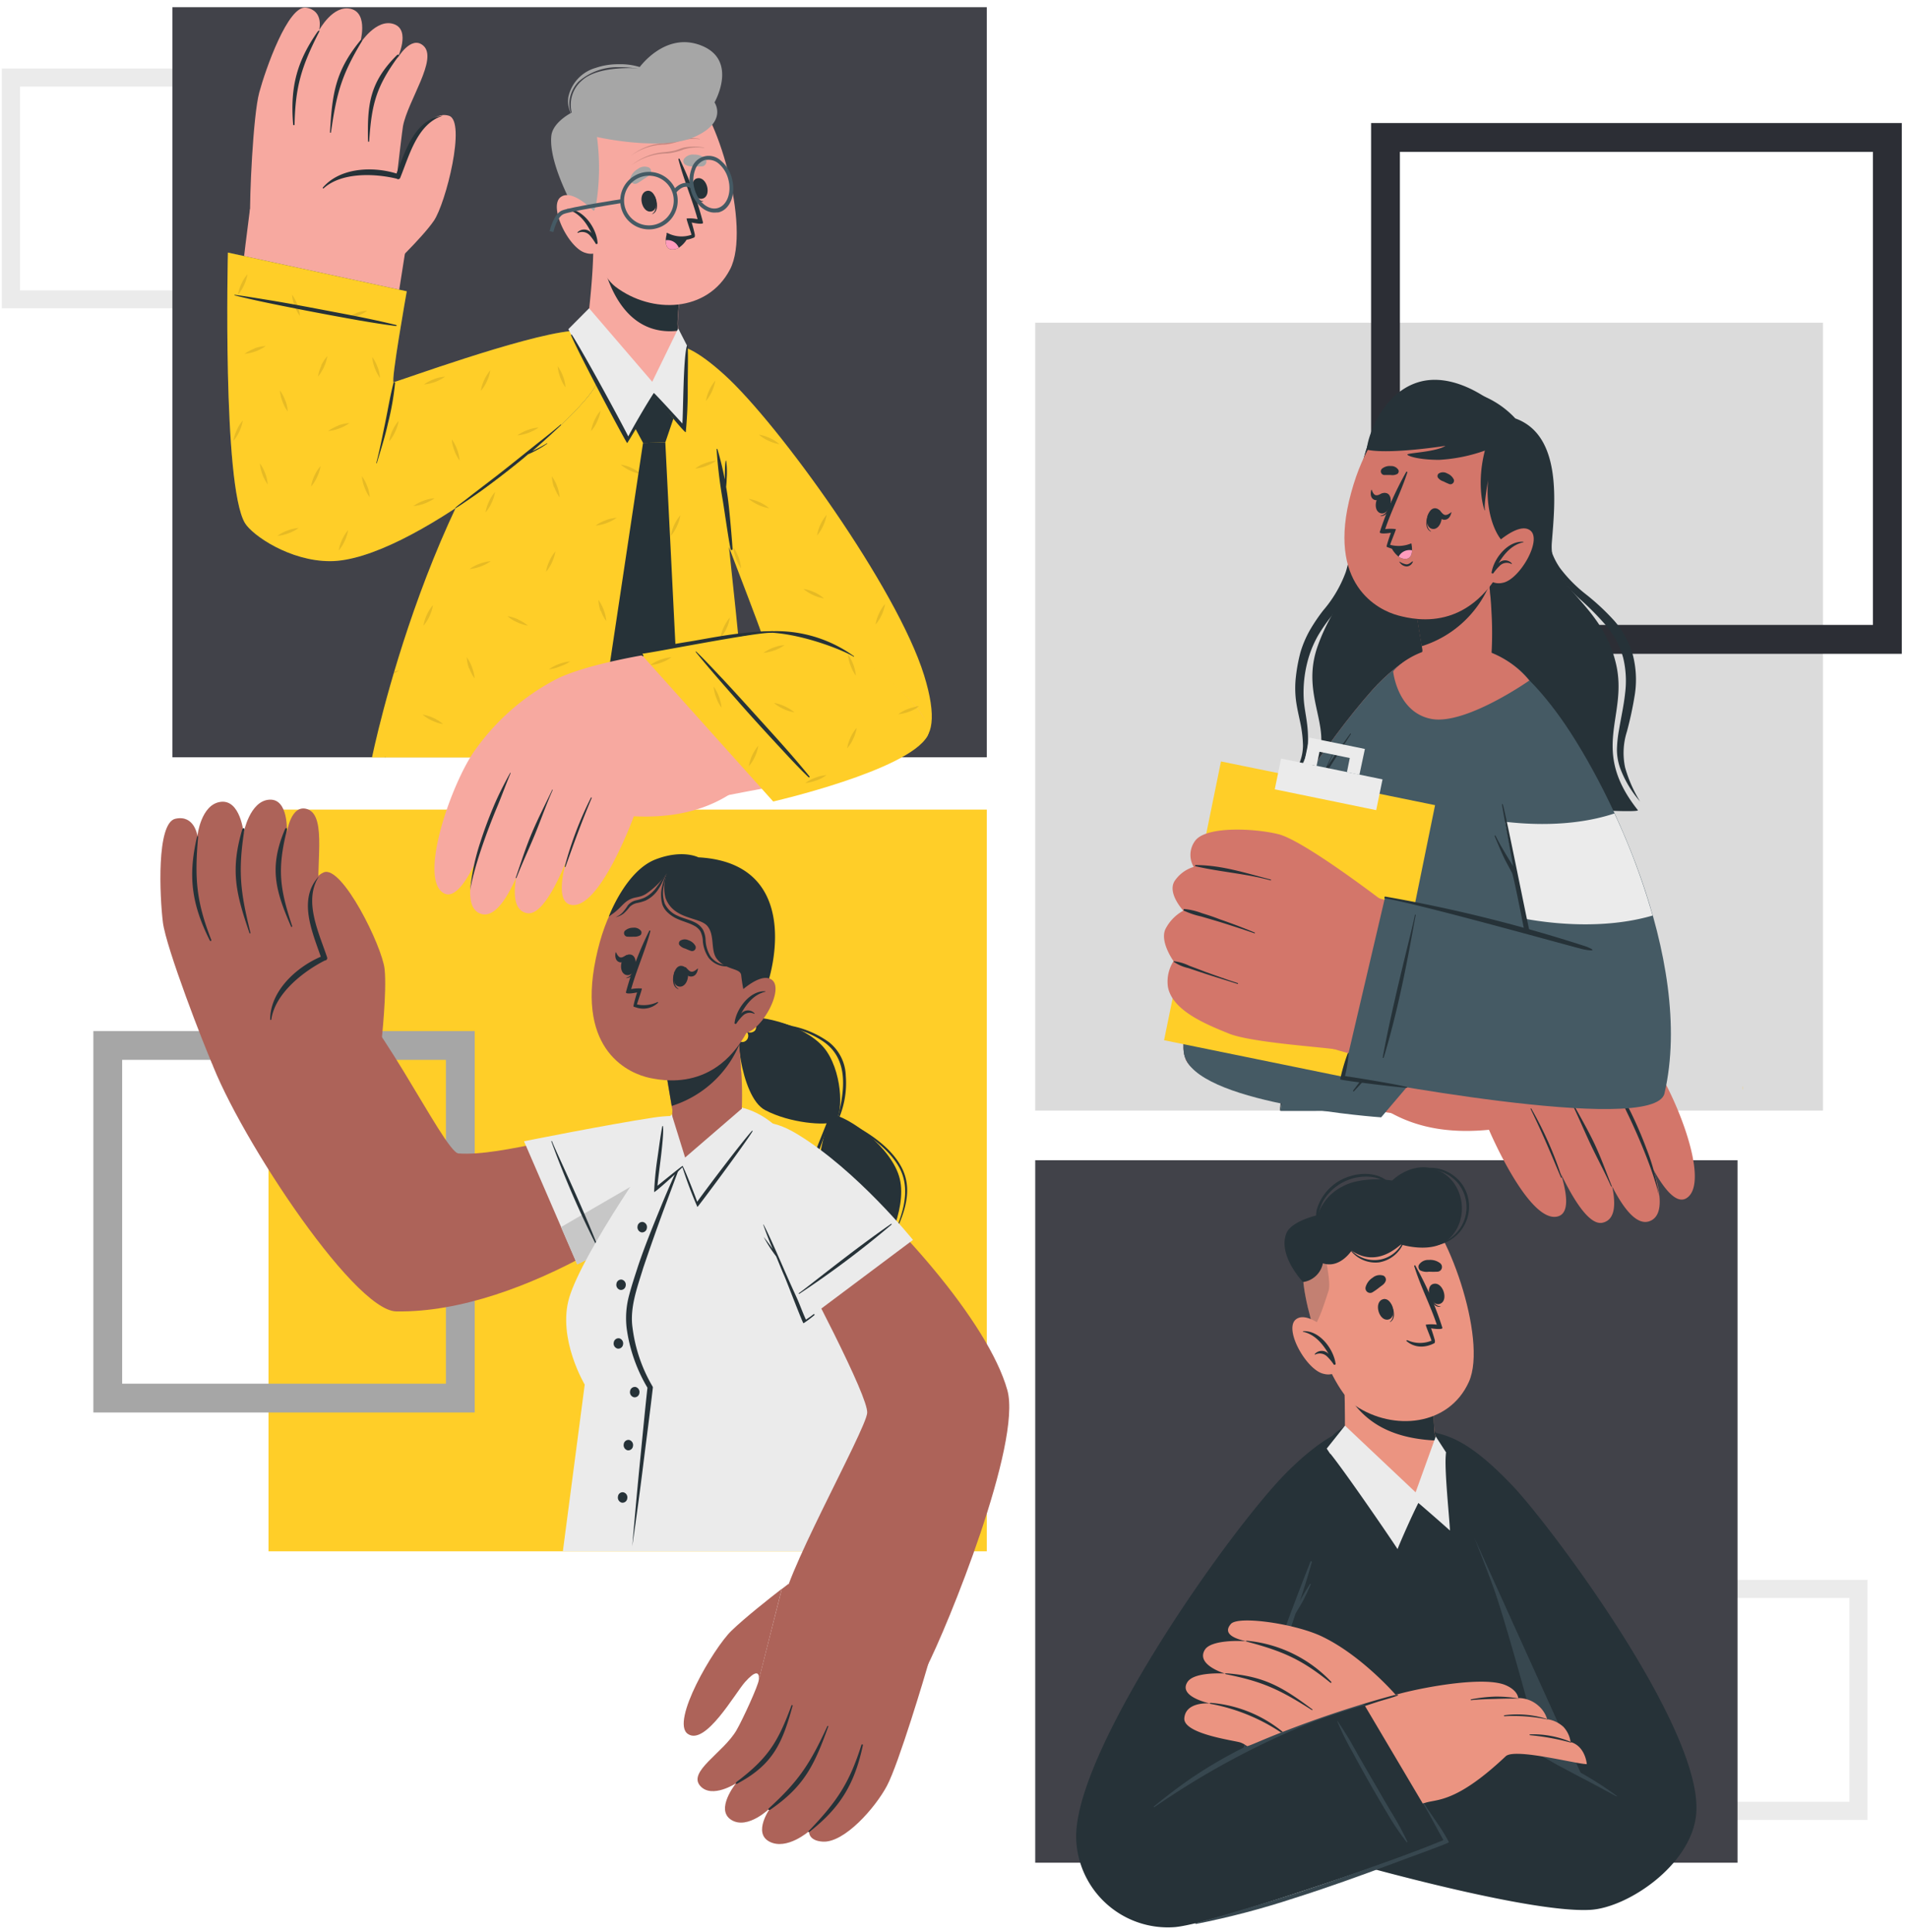 <svg width="243" height="246" fill="none" xmlns="http://www.w3.org/2000/svg"><path d="M207.265 201.174v30.573h30.572v-30.573h-30.572zm2.326 28.262v-25.951h25.943v25.951h-25.943z" fill="#EBEBEB"/><path d="M221.291 147.745h-89.446v89.445h89.446v-89.445z" fill="#414249"/><path d="M149.081 237.19h49.763c.209-1.9-7.413-42.335-16.36-55.338-1.016-1.473-9.723-2.551-12.918 1.117-16.918 19.438-20.888 53.756-20.485 54.221z" fill="#263238"/><path d="M183.662 185.21c1.412 3.66 6.738 16.484 9.638 25.695 1.939 6.203 2.683 11.359 3.102 12.724 0 0-14.732-4.714-18.004-4.722-5.094 0-13.267 10.622-11.266 11.956 3.155 2.101 18.174 9.227 30.177 11.468 6.521 1.217 18.802-7.072 17.833-13.662-1.357-9.25-18.074-33.628-24.432-40.544-3.295-3.59-8.777-7.374-7.048-2.915z" fill="#EB9481"/><path d="M216.049 230.623c-.31 6.66-8.645 12.273-13.476 12.568-8.335.504-33.34-6.777-33.34-6.777l9.715-18.732s17.058 5.776 17.454 5.939c-.148-.496-4.343-16.283-6.203-21.47-.101-.287-.217-.581-.326-.891a307.97 307.97 0 0 0-2.101-5.428c-.45-1.147-.931-2.326-1.404-3.52-2.054-5.102-4.055-9.963-4.055-9.963 2.861.473 5.691 1.977 10.336 6.854 4.644 4.877 23.904 30.433 23.4 41.42z" fill="#263238"/><path d="M175.73 232.359c.698-1.325 1.404-2.644 2.094-3.969.69-1.326 1.38-2.59 2.078-3.877a45.608 45.608 0 0 0 2.055-4.063 34.112 34.112 0 0 0-2.326 3.683c-.745 1.292-1.474 2.6-2.187 3.923a313.896 313.896 0 0 0-2.055 3.877 32.777 32.777 0 0 0-1.876 4.156c0 .062.054.116.093.062a39.536 39.536 0 0 0 2.124-3.792zM201.604 226.389l-5.195-2.76c-.147-.497-4.342-16.283-6.203-21.47-.1-.287-.217-.581-.325-.892-.543-1.45-1.28-3.357-2.101-5.427l13.824 30.549z" fill="#37474F"/><path d="M205.9 228.676a42.571 42.571 0 0 0-4.559-2.931 23.206 23.206 0 0 0-2.404-1.217c-.853-.364-1.799-.675-2.667-1.07-.07 0-.117.078-.047.101.775.372 1.551.884 2.365 1.31.814.427 1.628.876 2.45 1.303 1.621.829 3.21 1.713 4.823 2.566.039.023.108-.039.039-.062z" fill="#37474F"/><path d="M202.093 224.637c-1.311 0-9.181-2.086-10.328-1-6.978 6.582-9.196 5.257-10.685 6.117-11.514 6.622-26.897 14.406-32.386 14.453-8.32.07-11.631-6.916-10.251-13.515 2.737-13.049 20.33-38.488 28.293-45.25 4.226-3.582 3.877 1.822 2.14 7.684-1.023 3.443-2.814 8.529-4.652 13.577-1.62 4.474-5.908 15.902-5.986 16.174h.086c.372-.07 10.219-4.707 20.12-7.258 3.489-.899 10.754-2.178 13.36-1.015 1.55.69 1.55 1.62 1.55 1.62a3.816 3.816 0 0 1 2.559.962 3.671 3.671 0 0 1 1.132 1.729c.773.109 1.494.45 2.07.977.497.534.816 1.208.915 1.93 1.9.551 2.063 2.815 2.063 2.815z" fill="#EB9481"/><path d="M190.462 216.038a19.008 19.008 0 0 0-3.101.349c-.07 0-.07.116 0 .109 1.008-.109 2.039-.132 3.055-.163a66.217 66.217 0 0 1 3.055-.039c-.993-.178-2-.263-3.009-.256zM197.076 218.907a12.605 12.605 0 0 0-5.497-.489.066.066 0 0 0-.029.023.059.059 0 0 0-.011.036c0 .012.003.025.011.035.007.01.017.018.029.023 1.843-.1 3.69.039 5.497.411 0 0 .024-.031 0-.039zM200.077 221.822a12.354 12.354 0 0 0-5.21-.977c-.07 0-.093.101 0 .109 1.755.163 3.494.48 5.194.946.031.007.055-.062.016-.078zM178.002 215.79c-.868.141-1.728.332-2.574.574-.907.225-1.806.465-2.683.775a49.706 49.706 0 0 0-5.179 2.055.057.057 0 0 0-.026-.004.058.058 0 0 0-.025.009.055.055 0 0 0-.023.045.052.052 0 0 0 .023.045.058.058 0 0 0 .051.006 151.752 151.752 0 0 1 5.21-1.714l2.559-.837c.876-.287 1.791-.504 2.652-.83.07-.039.07-.132.015-.124z" fill="#263238"/><path d="M171.079 217.658a9.551 9.551 0 0 1 2.651-.62l10.359 17.492s-28.541 10.274-34.395 10.855a11.67 11.67 0 0 1-8.773-2.96 11.683 11.683 0 0 1-3.865-8.414c-.163-10.336 16.701-35.163 25.183-44.769 3.877-4.397 8.413-7.591 9.568-6.87 1.365.853-1.108 6.381-2.419 10.506-2.411 7.622-11.056 30.03-11.056 30.03s10.607-4.544 12.747-5.25z" fill="#263238"/><path d="M173.668 217.023c-1.613.093-8.529 2.512-11.971 3.977a58.958 58.958 0 0 0-9.731 5.257c-1.729 1.171-3.381 2.443-5.001 3.761a.05.05 0 0 0-.024.035.041.041 0 0 0 0 .022.05.05 0 0 0 .008.02.06.06 0 0 0 .016.016.05.05 0 0 0 .02.008.08.08 0 0 0 .022 0 .05.05 0 0 0 .02-.008 103.131 103.131 0 0 1 19.384-10.537c1.946-.776 5.295-1.892 7.195-2.389.512-.139.109-.17.062-.162z" fill="#37474F"/><path d="M166.822 201.725c-.435.698-.877 1.395-1.249 2.132l-.046.109c.55-1.683 1.077-3.366 1.55-5.064 0-.1-.139-.155-.178-.054-2.45 6.203-4.73 12.491-6.939 18.795-.613 1.768-1.156 3.543-1.714 5.327 0 .062.078.093.101 0 .674-1.551 1.357-3.04 1.969-4.598a248.23 248.23 0 0 0 1.768-4.652 196.89 196.89 0 0 0 2.915-8.258c.287-.481.582-.969.861-1.458.396-.721.729-1.473 1.062-2.225.062-.078-.054-.132-.1-.054zM177.173 230.715c-.776-1.287-1.505-2.582-2.264-3.876-.76-1.295-1.466-2.536-2.195-3.807a44.166 44.166 0 0 0-2.364-3.877h-.047a33.321 33.321 0 0 0 1.907 3.877 200.586 200.586 0 0 0 2.171 3.931 178.458 178.458 0 0 0 2.218 3.799 33.844 33.844 0 0 0 2.543 3.799c.039.047.124 0 .101-.054a38.871 38.871 0 0 0-2.07-3.792z" fill="#37474F"/><path d="M184.531 234.569c-.861-1.698-2.194-3.357-3.187-4.97 0-.062-.124 0-.093.062.9 1.512 1.721 3.14 2.582 4.652-3.915 1.621-8.079 3.063-12.08 4.482-4.001 1.419-8.227 2.83-12.406 4.039-2.326.675-4.652 1.404-7.032 2.024-.148 0-.109.155.038.124 4.238-.841 8.42-1.941 12.523-3.295 4.179-1.326 8.311-2.807 12.405-4.342 2.28-.869 7.32-2.644 7.25-2.776z" fill="#37474F"/><path d="M177.739 215.798a139.398 139.398 0 0 0-14.368 4.737l-.209.078c-2.45.961-3.962 1.675-4.327 1.737l-.077-.047a3.08 3.08 0 0 0-.776-.419c-.69-.248-7.319-1.077-7.148-3.101.17-2.024 2.861-1.9 3.256-1.876-.426-.093-4.024-.939-2.853-2.73.829-1.279 4.388-1.093 4.753-1.077-.365-.117-3.675-1.194-2.536-3.032.815-1.31 4.792-1.14 5.25-1.062-.373-.14-3.319-.636-1.939-2.218.954-1.101 8.444 0 11.778 1.683 4.962 2.434 9.196 7.327 9.196 7.327z" fill="#EB9481"/><path d="m163.371 220.535-.209.078a24.059 24.059 0 0 0-8.917-3.637c-.217 0-.232-.147 0-.139a16.53 16.53 0 0 1 9.126 3.698zM156.168 213.2c4.714.93 6.847 1.977 10.909 4.551.055.039.117-.046.062-.085-3.783-2.83-6.133-4.233-10.932-4.59-.217-.016-.256.077-.039.124zM158.867 209.06c4.528 1.209 6.916 2.248 10.56 5.202.085.07.194 0 .108-.116a16.964 16.964 0 0 0-10.622-5.21c-.295-.031-.333.054-.046.124z" fill="#263238"/><path d="M181.538 190.909c-2.683.961-7.893-2.706-10.149-5.908-.148-.225-.07-2.73-.117-5.777 0-1.853-.124-3.877-.341-5.784l12.08 1.551a30.316 30.316 0 0 0-.318 7.327c.034.263.091.522.171.775v.124c.434 1.388 1.264 6.761-1.326 7.692z" fill="#EB9481"/><path d="M182.895 183.171c.027.086.048.174.062.263-7.226-.31-9.979-3.489-11.762-6.536a50.675 50.675 0 0 0-.264-3.458l12.08 1.551a29.916 29.916 0 0 0-.318 7.327c.03.263.088.523.171.775 0 0 .015.031.031.078z" fill="#263238"/><path d="M165.984 160.77c-.659 4.334 3.303 15.996 6.645 18.237 4.854 3.248 11.91 2.582 14.445-3.047 2.458-5.428-2.969-20.563-6.621-22.486-5.381-2.884-13.499.884-14.469 7.296z" fill="#EB9481"/><path d="M177.149 166.012s-.046.062 0 .093c.287.775.481 1.721-.139 2.217v.039c.814-.395.543-1.651.139-2.349z" fill="#263238"/><path d="M176.173 165.43c-1.295.326-.551 2.892.659 2.59 1.209-.302.449-2.869-.659-2.59zM181.995 164.554s.078 0 .086.054c.209.776.581 1.691 1.372 1.745v.047c-.907.131-1.388-1.047-1.458-1.846z" fill="#263238"/><path d="M182.468 163.515c1.257-.465 2.102 2.07.939 2.505-1.163.434-1.985-2.109-.939-2.505zM174.816 164.546c.312-.196.613-.411.899-.643.333-.248.636-.411.775-.822a.572.572 0 0 0-.279-.636 1.423 1.423 0 0 0-1.395.256 2.062 2.062 0 0 0-.892 1.194.595.595 0 0 0 .892.651zM183.089 161.933a10.64 10.64 0 0 1-1.101 0 1.832 1.832 0 0 1-1.132-.178.574.574 0 0 1-.155-.675 1.384 1.384 0 0 1 1.263-.643 2.06 2.06 0 0 1 1.435.403.609.609 0 0 1 .227.655.61.61 0 0 1-.199.304.612.612 0 0 1-.338.134z" fill="#263238"/><path d="M179.142 170.772a2.848 2.848 0 0 0 2.156.683c.34-.033.674-.114.992-.241l.178-.077.171-.078a.214.214 0 0 0 .108-.225.249.249 0 0 0 0-.077v-.07c-.162-.612-.488-1.551-.488-1.551.256.055 1.551.233 1.434-.085a42.15 42.15 0 0 0-3.442-7.901c0-.085-.171 0-.14.062.776 2.543 2.032 4.924 2.877 7.467a4.946 4.946 0 0 0-1.396 0c-.077.046.667 1.752.721 2.039a3.889 3.889 0 0 1-1.533.287 3.9 3.9 0 0 1-1.522-.341c-.139-.016-.186.062-.116.108z" fill="#263238"/><path opacity=".2" d="M167.256 168.989c.682-.566 1.551-3.435 1.954-4.652s-.822-6.203-1.225-7.707a8.153 8.153 0 0 0-1.993 4.148c-.295 1.838.271 5.04 1.264 8.211z" fill="#263238"/><path d="M178.677 158.095a3.989 3.989 0 0 1-3.102 2.326 4.086 4.086 0 0 1-3.69-1.465c0-.039-.07 0-.047.039a4.04 4.04 0 0 0 3.768 1.752 4.117 4.117 0 0 0 3.195-2.59c-.016-.077-.101-.116-.124-.062zM171.978 149.768a6.269 6.269 0 0 0-4.272 4.249 4.437 4.437 0 0 0 .387 2.931h.078a4.925 4.925 0 0 1 1-4.916 6.341 6.341 0 0 1 5.203-2.194c.948.044 1.851.42 2.551 1.062.069.07.217 0 .155-.101-1.001-1.248-3.102-1.659-5.102-1.031zM186.283 150.908a5.08 5.08 0 0 0-2.845-2.039c-1.605-.45-3.102.116-4.606.713v.062a7.065 7.065 0 0 1 3.954-.674 5.094 5.094 0 0 1 2.908 1.705 4.825 4.825 0 0 1-3.931 7.863c-.047 0-.062.085 0 .085a4.996 4.996 0 0 0 5.335-5.139 5 5 0 0 0-.838-2.615l.023.039z" fill="#263238"/><path d="M165.953 163.252s-3.241-3.389-2.124-6.203c.636-1.59 4.008-2.326 4.008-2.326a6.225 6.225 0 0 1 1.189-2.121 6.218 6.218 0 0 1 1.913-1.5c2.597-1.427 6.366-.775 6.366-.775s2.217-2.257 5.094-1.551c4.008 1 5.063 6.381 2.062 9.048-2.101 1.877-6.024.652-6.024.652-.311.139-3.017 3.023-6.304.775 0 0-1.496 2.326-3.652 1.613a3.008 3.008 0 0 1-2.528 2.388z" fill="#263238"/><path d="M169.985 170.16s-3.349-3.411-4.939-2.155c-1.589 1.256 1.38 6.521 3.567 6.939a2.11 2.11 0 0 0 2.613-1.589l-1.241-3.195z" fill="#EB9481"/><path d="M165.93 169.516v.054c1.551.349 2.528 1.551 3.295 2.854a1.165 1.165 0 0 0-.891-.408 1.17 1.17 0 0 0-.892.408s0 .085.046.07c.241-.123.514-.169.782-.132.267.038.517.157.715.341.328.312.62.66.868 1.039.093.116.31 0 .241-.132-.295-1.931-2.117-4.264-4.164-4.094z" fill="#263238"/><path d="m182.856 182.915-2.566 7.11-8.994-8.49-2.327 2.923s9.002 13.685 9.026 13.049l2.644-6.118 4.303 4.025-.775-10.475-1.311-2.024z" fill="#EBEBEB"/><path d="M184.856 190.211c-.178-1.721-.31-3.466-.573-5.179 0-.062-.101-.086-.117 0-.279 1.682.442 8.28.497 9.862-.179-.17-3.978-3.528-4.017-3.473-.581.977-2.528 5.427-2.652 5.838-1.426-2.179-6.869-10.08-8.529-12.111a.056.056 0 0 0-.035-.015.065.065 0 0 0-.038.009.064.064 0 0 0-.025.029.058.058 0 0 0-.002.039c1.271 2.326 8.474 12.941 8.575 12.902a66.173 66.173 0 0 0 2.76-6.459c.652.737 4.505 4.536 4.513 4.28a55.832 55.832 0 0 0-.357-5.722z" fill="#263238"/><path d="M125.674 103.091H34.197v94.447h91.477v-94.447z" fill="#FFCE28"/><path d="M11.89 131.291v48.569h48.568v-48.569H11.889zm3.667 44.901v-41.234H56.79v41.234H15.556z" fill="#A6A6A6"/><path d="M94.535 129.655c2.404-.566 8.638 1.062 10.77 4.249 2.132 3.187 2.031 8.405.969 8.932-1.062.527-5.668.202-8.847-1.489-3.179-1.69-4.078-11.374-2.892-11.692z" fill="#263238"/><path d="M94.527 129.671c-.077 0-.093-.148 0-.155 2.117-.086 4.389.597 6.412 1.147a12.249 12.249 0 0 1 4.653 2.055 5.668 5.668 0 0 1 2.124 4.249 11.571 11.571 0 0 1-1.023 5.784c0 .046-.117 0-.101 0 .923-3.536 1.706-7.847-1.83-10.188-3.016-2.024-6.823-2.202-10.235-2.892z" fill="#263238"/><path d="M105.948 141.922c2.117.24 7.669 4.179 8.646 8.18.977 4.001-2.187 9.986-3.21 10.428-1.024.442-5.753-3.334-7.32-6.133-1.046-1.876-.279-4.086.155-6.288.59-3.241 1.365-6.218 1.729-6.187z" fill="#263238"/><path d="M102.754 153.908c-.69-4.078 1.551-8.164 2.9-11.878 0-.039.077 0 .069 0-.713 3.559-2.799 6.777-2.806 10.483a6.758 6.758 0 0 0 2.636 5.668c1.589 1.147 3.574 1.651 5.427 2.271.124.039.047.218-.077.179-3.675-1.117-7.444-2.505-8.149-6.723zM106.375 142.294a.1.1 0 0 1-.042-.051.097.097 0 0 1 .002-.065.096.096 0 0 1 .045-.048.091.091 0 0 1 .065-.007c3.023 1.38 6.668 3.396 8.319 6.412 1.791 3.272.101 6.746-1.403 9.746h-.062c1.481-3.039 3.039-6.807 1.015-9.986-1.744-2.768-5.086-4.652-7.939-6.001z" fill="#263238"/><path d="M111.097 160.429a9.033 9.033 0 0 0-3.311 6.343c-.31 4.9-2.225 4.132-7.358 5.947-4.342 1.55-4.784 6.613-2.164 8.831 0 0-1.682-2.931 1.163-4.737 3.397-2.164 11.98.775 15.554-4.707 4.621-7.087-3.884-11.677-3.884-11.677z" fill="#263238"/><path d="M111.973 160.933s-.062 0 0 .047c1.938 1.55 3.97 3.101 4.737 5.598.822 2.675-.31 5.551-2.287 7.42-2.217 2.086-4.885 1.465-7.622 1.217a11.121 11.121 0 0 0-5.823.644c-.054 0 0 .124.047.101 3.001-1.024 5.9-.396 8.963-.21a6.095 6.095 0 0 0 5.745-2.977c3.032-4.575.396-9.173-3.76-11.84z" fill="#263238"/><path d="M96.35 127.415a.843.843 0 0 1 1.454.438.847.847 0 0 1-.129.601c-.659.868-1.985-.171-1.326-1.039z" fill="#FFCE28"/><path d="M95.721 128.849a.844.844 0 0 1 1.326 1.039c-.659.86-1.954-.171-1.326-1.039z" fill="#FFCE28"/><path d="M94.845 130.167a.848.848 0 0 1 1.141-.091.847.847 0 0 1 .185 1.13.843.843 0 0 1-1.454-.438.846.846 0 0 1 .128-.601z" fill="#FFCE28"/><path d="M93.83 131.322a.848.848 0 0 1 1.454.438.844.844 0 0 1-.129.601c-.659.869-1.984-.17-1.326-1.039z" fill="#FFCE28"/><path d="M92.604 132.299c.66-.868 1.985.171 1.326 1.039a.844.844 0 0 1-1.326-1.039z" fill="#FFCE28"/><path d="M91.27 133.075a.844.844 0 0 1 1.327 1.039c-.66.822-1.977-.217-1.326-1.039z" fill="#FFCE28"/><path d="M90.007 148.659c-3.636 4.482-23.106 18.609-39.543 18.33-5.583-.085-21.09-23.912-23.96-32.968-2.054-6.506 11.755-9.793 15.663-8.855 4.87 1.178 14.36 21.609 16.236 21.71 5.583.388 15.166-2.97 26.929-4.164 6.055-.581 7.482 2.505 4.675 5.947z" fill="#AD6359"/><path d="M27.055 135.517c-1.039-2.264-5.916-14.848-6.311-18.082-.395-3.233-.853-12.646 1.597-13.181 2.45-.535 2.8 2.194 2.8 2.194s.433-4.008 2.953-4.342c2.52-.333 2.931 3.955 2.931 3.955s.776-4.079 3.28-4.234c2.504-.155 2.225 4.226 2.225 4.226s.504-3.761 2.644-3.008c2.582.907.86 7.753 1.551 11.273.163.776 4.404 16.081 4.404 16.081l-18.074 5.118z" fill="#AD6359"/><path d="M36.546 105.658c-1.248 5.016-.93 7.436.667 12.274 0 .093-.101.163-.14.062-2-4.59-2.838-7.56-.775-12.406.108-.24.31-.17.248.07zM31.126 105.642c-.837 5.327-.512 7.948.775 13.143 0 .069-.1.108-.124.038-1.705-4.985-2.473-7.97-.93-13.181.077-.24.318-.248.28 0zM25.218 106.712c-.442 5.226-.21 8.111 1.698 12.988a.1.1 0 0 1-.054.115.093.093 0 0 1-.068.007.096.096 0 0 1-.056-.037c-2.427-4.784-2.745-8.389-1.683-13.065.078-.349.194-.364.163-.008z" fill="#263238"/><path d="M48.572 132.741s.72-6.443.41-9.343c-.31-2.9-5.427-13.289-7.753-12.312-2.977 1.263-1.202 7.846.093 10.955 0 0-6.893 2.923-6.637 7.925.256 5.001 13.887 2.775 13.887 2.775z" fill="#AD6359"/><path d="M40.547 111.706c-1.884 3.101.077 7.079 1.109 10.188a.302.302 0 0 1-.28.411c-2.806 1.419-6.357 4.233-6.823 7.521a.076.076 0 0 1-.028.038.075.075 0 0 1-.045.015.075.075 0 0 1-.046-.015.076.076 0 0 1-.028-.038c0-3.598 3.28-6.645 6.451-8.002-1.101-3.171-2.892-7.242-.333-10.134.007-.023.038-.008.023.016z" fill="#263238"/><path d="m66.738 145.325 6.777 15.663s10.25-4.877 16.484-11.181c6.234-6.304-.698-8.421-6.73-7.506-6.032.915-16.53 3.024-16.53 3.024z" fill="#EBEBEB"/><path d="M90 149.838c-6.204 6.303-16.485 11.18-16.485 11.18l-2.063-4.768L92.1 144.278c.76 1.256.342 3.086-2.1 5.56z" fill="#C7C7C7"/><path d="M76.074 158.817a120.248 120.248 0 0 1-5.854-13.468c0-.055.07-.093.093 0 .457 1.209 3.683 7.877 5.862 13.46.03.039-.07.07-.101.008z" fill="#263238"/><path d="m74.469 176.308-2.784 21.23h44.436s-5.877-39.815-15.368-52.058c-4.745-6.117-11.103-5.955-15.6-1.279-.985 1.016-10.91 15.197-12.661 21.051-1.528 5.187 1.977 11.056 1.977 11.056z" fill="#EBEBEB"/><path d="m87.402 146.341-2.807 7.529a292.343 292.343 0 0 0-2.667 7.559c-.776 2.544-1.745 5.087-1.365 7.676a19.542 19.542 0 0 0 2.52 7.397l.062.109v.108c-.388 3.373-.845 6.746-1.256 10.08a507.238 507.238 0 0 1-1.365 10.08c.29-3.391.597-6.774.923-10.15.341-3.38.651-6.761 1.023-10.134l.047.21a20.161 20.161 0 0 1-2.706-7.669 11.116 11.116 0 0 1 .287-4.109c.341-1.318.775-2.597 1.186-3.877.86-2.551 1.877-5.032 2.892-7.513 1.016-2.481 2.094-4.862 3.226-7.296zM81.199 156.149a.667.667 0 0 0 .488.775.621.621 0 0 0 .624-.309.608.608 0 0 0 .074-.233.66.66 0 0 0-.488-.776.6.6 0 0 0-.467.12.612.612 0 0 0-.231.423zM78.508 163.477a.659.659 0 0 0 .489.775.616.616 0 0 0 .459-.12.61.61 0 0 0 .231-.415.661.661 0 0 0-.489-.775.598.598 0 0 0-.459.12.597.597 0 0 0-.23.415zM78.167 170.951a.658.658 0 0 0 .489.775.605.605 0 0 0 .462-.12.616.616 0 0 0 .235-.415.667.667 0 0 0-.488-.775.605.605 0 0 0-.462.12.603.603 0 0 0-.236.415z" fill="#263238"/><path d="M80.245 177.146a.661.661 0 0 0 .489.775.605.605 0 0 0 .462-.119.619.619 0 0 0 .236-.416.665.665 0 0 0-.489-.775.623.623 0 0 0-.462.12.608.608 0 0 0-.236.415zM79.439 183.899a.667.667 0 0 0 .488.776.606.606 0 0 0 .69-.543.667.667 0 0 0-.488-.775.606.606 0 0 0-.462.123.595.595 0 0 0-.228.419zM78.702 190.567a.666.666 0 0 0 .489.776.612.612 0 0 0 .698-.543.66.66 0 0 0-.496-.775.593.593 0 0 0-.69.542z" fill="#263238"/><path d="M87.603 220.791c2.241 1.551 6.01-5.18 7.289-6.614 1.279-1.434 1.837-1.388 1.76-.295l2.915-11.568c-1.512 1.171-4.714 3.691-6.42 5.35-2.287 2.217-7.785 11.607-5.544 13.127z" fill="#AD6359"/><path d="M104.398 147.201c9.49 7.653 21.454 21.113 23.896 29.813 1.877 6.714-7.567 30.045-10.382 35.488-1.225 2.373-17.476-4.846-18.19-7.614-.713-2.768 10.615-22.858 10.723-24.99.109-2.132-7.296-16.213-12.343-25.734-6.164-11.537-1.815-13.468 6.296-6.963z" fill="#AD6359"/><path d="M89.2 227.436c1.497 1.628 4.529-.349 4.529-.349s-2.699 3.334-.59 4.652c2.11 1.318 4.986-1.551 4.986-1.551s-2.326 3.195-.116 4.327c2.209 1.132 5.032-1.342 5.032-1.342s-.155 1.226 1.76 1.334c2.744.155 6.66-4.295 8.157-7.102 1.496-2.807 4.892-14.197 5.388-15.949l-17.949-9.754s-.318.232-.83.635l-2.923 11.546c-.047.721-2.101 5.163-2.846 6.443-1.674 2.876-6.28 5.28-4.597 7.11z" fill="#AD6359"/><path d="M93.822 226.893c4.024-3.047 5.257-5.071 6.978-9.723 0-.093.179-.062.147.039-1.294 4.706-2.473 7.474-7.017 9.893-.193.148-.302-.031-.108-.209zM97.924 230.258c3.876-3.535 5.256-5.722 7.451-10.459 0-.07.147 0 .116.046-1.752 4.831-2.993 7.56-7.358 10.576-.194.14-.388-.008-.21-.163zM103.056 233.096c3.528-3.691 5.118-6.033 6.653-10.902a.099.099 0 0 1 .043-.059.098.098 0 0 1 .073-.011.098.098 0 0 1 .07.117c-1.086 5.117-3.047 8.048-6.715 10.948-.256.186-.333.124-.124-.093z" fill="#263238"/><path d="m102.575 168.144 13.701-10.258s-7.118-8.839-14.693-13.444c-7.575-4.606-8.04 2.651-5.715 8.311 2.327 5.661 6.707 15.391 6.707 15.391z" fill="#EBEBEB"/><path d="M113.539 155.94a121.517 121.517 0 0 1-11.746 8.816c-.047 0-.101-.047-.055-.086 1.078-.728 6.816-5.427 11.747-8.823.054-.039.108.046.054.093z" fill="#263238"/><path d="M100.164 162.344c-.83-1.868-1.97-4.59-2.915-6.412h-.047a45.198 45.198 0 0 0 1.233 3.171 1.768 1.768 0 0 0-.1-.162c-.342-.489-.699-.97-1.078-1.435.286.527.596 1.047.93 1.551.21.318.434.62.659.923.24.55.775 1.915 1.031 2.465.403.923 2.373 6.118 2.458 6.056.481-.316.941-.66 1.38-1.032.07-.054 0-.178-.101-.124-.248.21-.868.621-.969.698-.442-.938-.775-1.93-1.217-2.892a181.84 181.84 0 0 1-1.264-2.807z" fill="#263238"/><path d="M94.403 142.557c-.232.776-4.319 5.769-7.955 5.428-1.186-.124-.814-6.622-.814-6.622l-.085-.481-1.148-6.807 8.172-4.652 1.179-.605s.186 1.884.403 4.226v.333c0 .116 0 .256.039.38.039.357.07.713.1 1.07.032.357.047.535.063.822.015.287 0 .566.054.853a44.932 44.932 0 0 1-.008 6.055z" fill="#AD6359"/><path d="M94.155 133.02a13.867 13.867 0 0 1-8.606 7.808l-1.148-6.807 8.172-4.653 1.179-.604s.186 1.915.403 4.256z" fill="#263238"/><path d="M75.88 122.072c-2.466 11.855 4.365 14.67 6.916 15.197 2.326.473 10.29 1.814 13.957-9.731 3.667-11.545-1.063-16.43-6.32-17.833-5.257-1.404-12.095.504-14.553 12.367z" fill="#AD6359"/><path d="M79.88 119.273c.28.015.56.015.838 0 .295.027.591-.041.845-.194a.435.435 0 0 0 .086-.52 1.08 1.08 0 0 0-1-.426c-.39-.009-.77.129-1.063.388a.455.455 0 0 0 .068.66c.066.05.144.082.227.092zM88.03 121.095c-.272-.085-.512-.201-.776-.31a1.405 1.405 0 0 1-.736-.465.428.428 0 0 1 .093-.52 1.073 1.073 0 0 1 1.078-.07c.37.12.684.374.876.714a.466.466 0 0 1-.535.651zM85.936 123.662s.055.046.047.077c-.186.776-.256 1.76.426 2.171v.047c-.884-.303-.775-1.567-.473-2.295z" fill="#263238"/><path d="M86.82 122.995c1.318.147.915 2.783-.302 2.636-1.217-.147-.806-2.807.302-2.636z" fill="#263238"/><path d="M87.34 123.173c.201.179.388.481.667.551.279.07.597-.163.845-.396 0 0 .046 0 .038.039-.07.504-.34.993-.891.985-.55-.008-.775-.504-.837-1.031-.032-.101.07-.225.178-.148zM80.95 122.522c0-.039-.07 0-.07.062-.092.775-.34 1.744-1.116 1.907v.047c.923.008 1.233-1.225 1.187-2.016z" fill="#263238"/><path d="M80.362 121.561c-1.295-.287-1.784 2.326-.582 2.597 1.202.271 1.651-2.357.582-2.597z" fill="#263238"/><path d="M79.772 121.63c-.232.101-.488.318-.736.287-.248-.031-.45-.357-.582-.659h-.046c-.109.504-.039 1.054.426 1.24.465.186.822-.201 1.031-.682.04-.07 0-.225-.093-.186zM81.137 126.368s-.372 1.186-.465 1.76c0 .054.124.101.318.147a2.747 2.747 0 0 0 2.814-.581c.047-.047 0-.117-.07-.093a4.144 4.144 0 0 1-2.605.302c0-.163.698-2.008.605-2.031a5.129 5.129 0 0 0-1.35.077c.699-2.497 1.784-4.861 2.443-7.358a.078.078 0 1 0-.147-.054 41.756 41.756 0 0 0-2.962 7.808c-.047.317 1.202.077 1.419.023z" fill="#263238"/><path d="M84.905 111.233a5.333 5.333 0 0 0-.147 3.101c1.023 2.799 4.319 2.404 5.319 3.567 1 1.163.38 3.101 1.217 4.195 1.17 1.496 2.985 1.132 3.102 2.078.116.946.457 3.954 1.605 4.442 1.147.489 8.42-18.608-7.056-19.446 0 0-2.032-1.062-5.474.272-3.792 1.481-5.94 7.288-5.94 7.288s.086-.077.66-.488c.775-.59 1.147-1.163 1.736-1.551.923-.582 1.365-.287 2.326-.853a10.221 10.221 0 0 0 2.652-2.605z" fill="#263238"/><path d="M85.223 110.403a9.836 9.836 0 0 0-.674 2.326c-.18.77-.142 1.575.108 2.326.338.699.92 1.251 1.636 1.551.706.341 1.55.496 2.272.884.39.201.72.504.954.876.196.383.312.803.34 1.233a4.29 4.29 0 0 0 .652 2.209 2.684 2.684 0 0 0 1.985 1.07 5.678 5.678 0 0 1 2.38.349 5.734 5.734 0 0 0-2.388-.163 2.95 2.95 0 0 1-2.21-1.07 4.355 4.355 0 0 1-.775-2.326 3.043 3.043 0 0 0-.31-1.093 2.092 2.092 0 0 0-.83-.721c-.674-.364-1.488-.543-2.233-.907a4.348 4.348 0 0 1-1.046-.706 2.598 2.598 0 0 1-.722-1.046 4.521 4.521 0 0 1 0-2.466c.192-.807.48-1.589.861-2.326z" fill="#263238"/><path d="M84.859 111.078a8.637 8.637 0 0 1-.946 2.054 3.996 3.996 0 0 1-1.714 1.551 5.848 5.848 0 0 1-1.1.31 1.883 1.883 0 0 0-.893.481c-.23.306-.49.59-.775.845-.304.238-.66.4-1.039.473.342-.139.65-.347.907-.612.246-.277.467-.576.66-.892a1.901 1.901 0 0 1 1.015-.636 6.175 6.175 0 0 0 1.047-.318 4.175 4.175 0 0 0 1.612-1.38c.452-.596.861-1.223 1.226-1.876z" fill="#263238"/><path d="M93.581 126.934s3.187-3.342 4.738-2.156c1.55 1.186-1.233 6.312-3.334 6.754a2.06 2.06 0 0 1-2.206-.76 2.052 2.052 0 0 1-.345-.745l1.147-3.093z" fill="#AD6359"/><path d="M97.481 126.228v.054c-1.488.357-2.419 1.551-3.101 2.799a1.134 1.134 0 0 1 .846-.419 1.111 1.111 0 0 1 .868.373c.038 0 0 .077-.047.062a1.245 1.245 0 0 0-1.434.232 5.82 5.82 0 0 0-.83 1.008c-.085.117-.295 0-.225-.124.225-1.791 1.985-4.117 3.923-3.985z" fill="#263238"/><path d="m85.54 141.875 1.714 5.52 7.196-6.203 1.705 2.326s-7.365 10.22-7.373 9.731l-1.83-4.784-3.435 2.947.907-8.025 1.117-1.512z" fill="#EBEBEB"/><path d="M83.742 147.387c.194-1.318.349-2.651.605-3.962 0-.046.085-.062.093 0 .163 1.303-.613 6.35-.706 7.568.148-.124 3.18-2.582 3.203-2.536.418.776 1.767 4.257 1.853 4.575 1.163-1.628 5.605-7.513 6.978-9.033.039-.039.108 0 .077.054-1.054 1.729-6.978 9.669-7.024 9.638a52.966 52.966 0 0 1-1.908-5.063c-.527.55-3.613 3.349-3.605 3.148.066-1.47.211-2.935.434-4.389z" fill="#263238"/><path d="M232.169 41.094H131.845v100.324h100.324V41.094z" fill="#DBDBDB"/><path d="M174.622 15.67v67.587h67.588V15.67h-67.588zm63.913 63.905h-60.246V19.337h60.246v60.238z" fill="#2C2E35"/><path d="m165.023 100.703 5.427.38a16.749 16.749 0 0 0 2.179-9.878c-.062-.775 1.59 3.8.566 10.08 5.73.395 13.53.938 20.338 1.349.256-2.66.612-5.11.612-5.11.138 1.757.431 3.498.877 5.203.93.062 1.845.109 2.721.155.132-3.787.474-7.563 1.024-11.312a36.356 36.356 0 0 0 2.845 11.521c4.334.218 7.18.28 6.978.062-6.203-7.807-1.209-11.917-2.775-18.608-1.869-8.025-8.646-9.6-8.173-15.507.38-4.839 1.38-13.592-4.652-15.756a11.792 11.792 0 0 0-12.607-3.078c-9.84 3.257-6.692 18.368-7.49 21.377-1.14 4.295-3.28 5.73-5.048 10.614-1.768 4.885.334 8.367.434 11.77.101 3.404-4.342 6.676-3.256 6.738z" fill="#263238"/><path d="M208.877 102.06a17.054 17.054 0 0 1-1.907-4.334 8.932 8.932 0 0 1 .225-4.551 45.191 45.191 0 0 0 1.015-4.745c.255-1.67.17-3.373-.248-5.01a11.085 11.085 0 0 0-2.411-4.419 29.408 29.408 0 0 0-3.574-3.326 17.894 17.894 0 0 1-3.296-3.342 8.775 8.775 0 0 1-1.55-4.412 8.169 8.169 0 0 0 1.039 4.722 16.264 16.264 0 0 0 3.155 3.738 36.627 36.627 0 0 1 3.311 3.372 10.622 10.622 0 0 1 2.086 3.993c.358 1.485.443 3.022.248 4.536-.163 1.551-.52 3.102-.776 4.653a16.07 16.07 0 0 0-.263 2.465 7.07 7.07 0 0 0 .434 2.481 13.884 13.884 0 0 0 2.512 4.179zM174.637 55.539a24.199 24.199 0 0 0-1.55 5.722 85.34 85.34 0 0 0-.776 5.87l-.349 2.922a14.597 14.597 0 0 1-.566 2.784 15.847 15.847 0 0 1-2.869 4.885 22.42 22.42 0 0 0-1.698 2.512c-.51.899-.916 1.854-1.209 2.845-.261.986-.45 1.988-.566 3.001a12.67 12.67 0 0 0 0 3.101c.132 1.016.372 1.985.566 2.931.197.942.306 1.9.326 2.861a6.087 6.087 0 0 1-2.606 4.893 6.202 6.202 0 0 0 3.218-4.87c.062-1.009.023-2.022-.116-3.023-.132-.993-.334-1.954-.396-2.9a15.496 15.496 0 0 1 .706-5.614c.287-.892.667-1.752 1.132-2.566a21.43 21.43 0 0 1 1.636-2.365 27.978 27.978 0 0 0 1.729-2.473c.543-.884.973-1.832 1.279-2.823.272-.986.449-1.996.528-3.016.1-.992.162-1.977.224-2.962.132-1.97.233-3.93.419-5.885.109-1.97.423-3.925.938-5.83z" fill="#263238"/><path d="M221.973 138.665c0-.116 0-.233-.062-.349.031.143.054.288.07.434a.345.345 0 0 0-.008-.085zM202.558 142.1c.064.042.131.078.202.108v-.054l-.21-.047.008-.007z" fill="#FFCE28"/><path d="M174.815 87.824c-12.188 13.709-26.943 41.986-23.632 47.39 3.682 6.017 21.26-13.506 20.655-14.39-.512-.776 5.203-17.663 9.359-30.03s-3.365-6.358-6.382-2.97z" fill="#D3766A"/><path d="M174.815 87.824c-12.188 13.709-26.943 41.986-23.632 47.39 3.682 6.017 21.26-13.506 20.655-14.39-.512-.776 5.203-17.663 9.359-30.03s-3.365-6.358-6.382-2.97z" fill="#455A64"/><path d="M176.459 104.983c-1.194 3.606-2.279 6.979-3.101 9.692-1.884.086-7.397-.217-13.119-5.722a160.202 160.202 0 0 1 5.505-9.04 17.132 17.132 0 0 0 10.715 5.07z" fill="#EBEBEB"/><path d="m163.061 141.464 3.055-20.741s-4.9-8.529-2.054-14.731c1.434-3.102 11.289-18.33 16.592-22.184 4.978-3.613 11.801-.317 14.12 2.823 6.668 9.04 9.916 25.308 13.638 54.81l-45.351.023z" fill="#455A64"/><path d="M171.985 93.392a146.354 146.354 0 0 0-2.946 4.202c.264-.55.527-1.1.775-1.651 0-.039 0-.078-.054 0a43.94 43.94 0 0 0-1.008 2.093 152.938 152.938 0 0 0-3.737 5.784c-.523.82-.967 1.687-1.326 2.59a11.602 11.602 0 0 0-.643 2.745 13.798 13.798 0 0 0-.047 2.83c.063.968.2 1.93.411 2.876a17.894 17.894 0 0 0 1.008 3.148c.217.497.442.985.69 1.474.248.488.675 1.333.675 1.364-.093.497-.187.845-.249 1.264-.062.419-.131.853-.193 1.279-.132.853-1.233 9.134-1.357 9.987-.248 1.69-.465 3.381-.675 5.079-.116.977-.186 1.954-.318 2.923 0 .039.055.054.062 0 .14-.845.349-1.675.497-2.52.147-.845.31-1.69.473-2.536.317-1.705 1.55-10.855 1.814-12.568.077-.473.147-.946.225-1.427a8.977 8.977 0 0 0 .178-1.55 38.278 38.278 0 0 1-2.109-5.304 18.61 18.61 0 0 1-.597-2.822 14.705 14.705 0 0 1 0-2.799 12.71 12.71 0 0 1 .535-2.753c.312-.91.712-1.788 1.194-2.621.993-1.76 2.047-3.489 3.102-5.202a360.62 360.62 0 0 1 3.69-5.808s-.046-.108-.07-.077z" fill="#263238"/><path d="M151.183 135.215c3.101 3.993 11.033 4.373 30.898 7.195 2.744.395 10.723-18.26 7.808-18.826-3.668-.721-18.066-2.706-19.136-2.714-9.033-.108-21.687 11.639-19.57 14.345z" fill="#D3766A"/><path d="M185.911 122.886s8.397.83 12.677 2.629a29.826 29.826 0 0 1 11.258 8.808c3.226 4.086 8.188 16.205 4.947 18.244-2.931 1.845-7.381-10.801-7.381-10.801s6.66 12.142 2.721 13.716c-3.939 1.574-8.273-13.398-8.273-13.398s6.567 12.631 2.249 13.608c-3.265.775-7.948-12.592-7.948-12.592s5.567 10.894 2.241 11.793c-3.675 1-8.769-11.033-8.769-11.033-8.839.876-13.414-2.326-16.391-4.986-.76-.643 12.669-15.988 12.669-15.988z" fill="#D3766A"/><path d="M205.334 137.424c.837 1.396 1.69 2.807 2.396 4.273a52.189 52.189 0 0 1 1.93 4.489 27.269 27.269 0 0 1 1.644 6.148c-.822-3.698-3.272-8.986-3.985-10.459-.714-1.473-1.334-2.962-2.039-4.427l.054-.024zM199.992 139.882c.984 1.83 2.039 3.613 2.946 5.482.907 1.869 1.551 3.722 2.326 5.645.062.147 0 .131-.108 0-.846-1.892-1.776-3.575-2.644-5.428-.869-1.853-1.667-3.791-2.606-5.637.024-.077.07-.093.086-.062zM195.022 141.162a45.973 45.973 0 0 1 3.876 8.738c.055.147-.069.116-.131-.039-1.233-2.923-2.171-5.234-3.823-8.637-.039-.055.047-.117.078-.062z" fill="#263238"/><path d="m192.253 123.034-16.352 19.244s-22.33-1.551-24.904-7.443c-2.575-5.893 14.429-14.461 19.732-13.957 5.304.504 21.524 2.156 21.524 2.156z" fill="#455A64"/><path d="M162.123 123.39c1.287-.884 4.931-2.962 8.606-2.551v.062c-3.016.093-7.265 1.791-8.575 2.536-.031.023-.062-.031-.031-.047zM172.443 138.952c6.428-6.808 12.15-14.941 13.251-16.283.046-.062-.062-.139-.109-.077-1.008 1.38-8.529 9.963-13.258 16.282-.055.07.054.14.116.078z" fill="#263238"/><path d="m155.503 96.959-7.249 35.5 27.265 5.567 7.249-35.5-27.265-5.567z" fill="#FFCE28"/><path d="m176.077 99.242-12.92-2.652-.804 3.919 12.919 2.652.805-3.92z" fill="#EBEBEB"/><path d="m173.133 98.656-1.59-.333.365-1.799-3.861-.799-.373 1.807-1.589-.325.675-3.288 7.071 1.45-.698 3.287z" fill="#EBEBEB"/><path d="M198.038 90.957c13.134 16.709 18.089 46.77 10.8 49.096-6.66 2.14-34.053-4.714-42.218-7.49-2.396-.814 5.009-19.446 7.575-18.609 3.102 1.047 20.036 5.063 20.369 5.071.706 0-3.063-18.469-4.652-26.85-2.28-11.662 3.194-7.498 8.126-1.218z" fill="#D3766A"/><path d="M152.291 106.961a3.003 3.003 0 0 0-.263 3.427 4.481 4.481 0 0 0-2.443 1.814c-.945 1.551 1.125 3.76 1.125 3.76a5.499 5.499 0 0 0-2.272 2.326c-.775 1.605 1.023 4.102 1.023 4.102a4.817 4.817 0 0 0-.713 3.295c.574 3.055 4.986 4.792 7.754 5.924 2.768 1.132 11.785 1.714 13.483 2.001l7.413-17.888s-11.096-8.63-14.577-9.498c-2.892-.729-8.971-1.062-10.53.737z" fill="#D3766A"/><path d="M152.268 110.155c3.303 0 6.412 1.023 9.576 1.845.07 0 0 .124 0 .109-3.102-.853-6.405-1.07-9.568-1.799a.076.076 0 0 1-.056-.02.078.078 0 0 1-.005-.11.076.076 0 0 1 .053-.025zM150.865 115.753a8.57 8.57 0 0 1 2.186.519c.776.241 1.551.489 2.264.776a78.358 78.358 0 0 1 4.482 1.698c.062 0 0 .132 0 .108a158.974 158.974 0 0 0-4.536-1.481c-.775-.232-1.551-.457-2.287-.674a10.325 10.325 0 0 1-2.14-.713.115.115 0 0 1-.098-.087.113.113 0 0 1-.003-.045.121.121 0 0 1 .045-.078.12.12 0 0 1 .087-.023zM149.523 122.398a6.067 6.067 0 0 1 1.947.581c.674.256 1.364.504 2.046.776 1.365.488 2.738.985 4.118 1.426a.066.066 0 0 1 .029.023.063.063 0 0 1-.029.094c-1.404-.45-2.823-.876-4.226-1.334l-2.063-.69a5.425 5.425 0 0 1-1.822-.775.065.065 0 0 1-.019-.004.046.046 0 0 1-.016-.011.042.042 0 0 1-.011-.016.045.045 0 0 1-.004-.02c0-.006.001-.013.004-.019a.036.036 0 0 1 .011-.016.036.036 0 0 1 .016-.011.043.043 0 0 1 .019-.004z" fill="#263238"/><path d="M194.339 118.273c.209-.132-3.722-17.965-5.04-27.277-1.318-9.313 2.838-8.413 8.816-.458 6.412 8.529 17.833 31.604 13.871 48.693-1.279 5.536-40.923-2.218-40.923-2.218l5.342-22.788s17.585 4.242 17.934 4.048z" fill="#455A64"/><path d="M210.474 116.582c-6.466 1.892-13.483.931-16.344.396-.411-2.241-1.411-7.095-2.435-12.336 6.792.775 11.398-.217 13.918-1.062a87.966 87.966 0 0 1 4.861 13.002z" fill="#EBEBEB"/><path d="M176.227 134.671c2.411-7.939 3.737-16.639 4.078-18.143 0-.07-.101-.085-.108 0-.256 1.489-2.862 11.274-4.094 18.136-.016.062.1.077.124.007zM201.767 120.909c-.775-.131-21.004-5.83-25.424-6.52-.07 0 0-.241.062-.225a186.939 186.939 0 0 1 25.634 6.373c1.008.403 1.155.621-.272.372z" fill="#263238"/><path d="M194.122 118.451s-1.334-6.87-1.551-7.296c-.217-.426-.775-1.419-.992-1.876-.442-.923-.822-1.869-1.225-2.807 0-.078.085-.132.116-.054.442.899.954 1.767 1.473 2.628.256.419.512.845.776 1.256 0 0-1.249-6.668-1.427-7.847 0-.085.078-.116.109 0 .379 1.187 3.031 14.608 3.396 16.097a4.658 4.658 0 0 1-.675-.101zM179.204 138.425c-1.326-.365-6.621-1.218-7.908-1.404.239-.951.395-1.921.465-2.9a.072.072 0 0 0-.023-.023.06.06 0 0 0-.063 0 .072.072 0 0 0-.023.023 23.222 23.222 0 0 0-.969 3.319c0 .108 7.133 1.008 8.529 1.078.015-.016.031-.078-.008-.093z" fill="#263238"/><path d="M177.428 85.49s.528 5.242 4.877 6.056c4.35.814 12.468-4.892 12.468-4.892a12.106 12.106 0 0 0-9.157-4.404c-5.668-.008-8.188 3.24-8.188 3.24z" fill="#D3766A"/><path d="M189.904 84.025c-.232.776-4.334 5.754-7.971 5.374-1.186-.132-.775-6.63-.775-6.63l-.077-.48-1.125-6.808 8.188-4.652 1.179-.605s.186 1.884.387 4.234v.333c0 .116 0 .256.039.38 0 .349.07.705.093 1.062.023.357.047.543.062.822l.047.853a44.767 44.767 0 0 1-.047 6.117z" fill="#D3766A"/><path d="M189.687 74.489a13.87 13.87 0 0 1-8.63 7.8l-1.124-6.808 8.188-4.652 1.178-.605s.194 1.915.388 4.265z" fill="#263238"/><path d="M172.071 62.773c-3.187 11.677 3.458 14.91 5.978 15.592 2.326.62 10.149 2.443 14.53-8.846 4.381-11.29-.046-16.47-5.21-18.167-5.164-1.698-12.112-.264-15.298 11.42z" fill="#D3766A"/><path d="M176.281 60.486h.838c.292.048.591-.001.853-.14a.42.42 0 0 0 .124-.512 1.065 1.065 0 0 0-.962-.488 1.551 1.551 0 0 0-1.093.31.462.462 0 0 0-.161.496.463.463 0 0 0 .401.334zM184.609 61.649a6.714 6.714 0 0 1-.776-.35 1.336 1.336 0 0 1-.713-.495.423.423 0 0 1 .116-.512 1.05 1.05 0 0 1 1.086 0c.367.142.667.42.837.775a.458.458 0 0 1-.55.582zM181.933 65.386s.047.054 0 .085c-.224.775-.341 1.745.318 2.187v.038c-.829-.34-.651-1.597-.318-2.31z" fill="#263238"/><path d="M182.856 64.727c1.318.217.775 2.83-.434 2.62-1.21-.209-.659-2.806.434-2.62z" fill="#263238"/><path d="M183.345 64.967c.193.194.364.504.635.59.272.085.605-.132.869-.35 0 0 .046 0 0 .04-.101.503-.396.976-.946.938-.551-.04-.776-.55-.776-1.078.031-.093.14-.217.218-.14zM177.126 63.789s-.07 0-.077.062c-.148.814-.45 1.713-1.241 1.822v.046c.915.07 1.31-1.132 1.318-1.93z" fill="#263238"/><path d="M176.591 62.796c-1.279-.38-1.938 2.202-.775 2.55 1.163.35 1.845-2.232.775-2.55z" fill="#263238"/><path d="M176.01 62.827c-.241.085-.504.28-.776.233-.271-.047-.426-.388-.535-.698h-.046c-.14.488-.109 1.046.341 1.264.45.217.83-.148 1.078-.605.069-.07.031-.225-.062-.194zM179.871 71.496c-.225.155-.457.387-.775.364-.3-.055-.585-.17-.838-.341h-.046a1.123 1.123 0 0 0 .961.612.892.892 0 0 0 .775-.62c.016-.015-.038-.039-.077-.015zM177.142 67.843s-.427 1.171-.551 1.737c0 .055.117.109.31.163a2.74 2.74 0 0 0 2.838-.434c.054-.047 0-.117-.07-.093a4.14 4.14 0 0 1-2.613.163c0-.163.776-1.97.714-2a4.997 4.997 0 0 0-1.357 0c.83-2.459 2.039-4.762 2.822-7.22 0-.093-.101-.147-.139-.07a41.766 41.766 0 0 0-3.365 7.646c-.101.326 1.163.155 1.411.108z" fill="#263238"/><path d="M177.126 69.565c.216.517.56.971 1 1.318.248.182.546.282.853.287.667 0 .838-.574.853-1.093a3.491 3.491 0 0 0-.077-.822 4.29 4.29 0 0 1-2.629.31z" fill="#263238"/><path d="M178.126 70.883c.248.182.546.282.853.287.667 0 .838-.574.853-1.093a1.553 1.553 0 0 0-1.706.806z" fill="#FF9CBD"/><path d="M191.928 69.325c-1.248-.442-3.551-4.877-1.892-11.026 0 0-1.109 5.629-.923 6.552.186.922-1.287-2.497 0-7.475a20.737 20.737 0 0 1-5.823 1.179c-2.512 0-3.938-.45-4.055-.667-.116-.217 3.621-.31 4.854-1.116 0 0-7.025 1.108-9.948.504-.333-.07 1.217-6.979 6.467-8.6 5.249-1.62 11.351 3.505 12.715 5.862 0 0 2.117.946 3.583 4.909 1.465 3.962-3.637 10.35-4.978 9.877z" fill="#263238"/><path d="M190.121 69.58s3.272-3.248 4.792-2.016c1.52 1.233-1.419 6.273-3.528 6.645a2.047 2.047 0 0 1-2.504-1.55l1.24-3.079z" fill="#D3766A"/><path d="M194.037 68.991v.054c-1.489.31-2.458 1.466-3.21 2.706a1.115 1.115 0 0 1 .86-.4 1.123 1.123 0 0 1 .861.4s0 .078-.054.063a1.258 1.258 0 0 0-1.442.186 6.41 6.41 0 0 0-.853.984c-.093.117-.303 0-.225-.124.302-1.814 2.124-4.04 4.063-3.869z" fill="#263238"/><path d="M221.911 138.316c.031.143.054.288.07.434a.303.303 0 0 0 0-.085l-.07-.349z" fill="#FFCE28"/><path d="M221.911 138.316c.031.143.054.288.07.434a.303.303 0 0 0 0-.085l-.07-.349z" fill="#FFCE28"/><path d="M221.911 138.316c.031.143.054.288.07.434a.303.303 0 0 0 0-.085l-.07-.349z" fill="#DBDBDB"/><path d="M.228 8.723v30.533H30.8V8.723H.228zm2.326 28.254V11.026H28.49v25.95H2.554z" fill="#EBEBEB"/><path d="M125.674.915H21.954V96.43h103.72V.915z" fill="#414249"/><path d="M92.34 48.282C104.98 61.09 120.875 88.034 117.929 93.5c-3.303 6.086-20.896-11.871-20.834-12.926.054-.775-6.133-17.159-10.855-29.06-4.722-11.902 2.977-6.405 6.102-3.233z" fill="#F7A9A0"/><path d="M96.962 80.599c-.535-1.753-8.963-23.33-11.367-30.162-2.403-6.83-.178-8.932 6.7-2.683 6.877 6.25 21.95 27.138 25.392 38.218 3.311 10.661-2.186 10.661-9.413 5.753C102.312 87.701 96.962 80.6 96.962 80.6z" fill="#FFCE28"/><path opacity=".1" d="M91.1 48.46a5.575 5.575 0 0 1-1.194 2.605 5.28 5.28 0 0 1 .427-1.38c.2-.44.459-.852.767-1.225zm20.842 29.68c-.21.437-.354.902-.427 1.38.316-.368.577-.78.776-1.224.205-.439.348-.903.426-1.38a4.84 4.84 0 0 0-.775 1.225zm-7.451-11.343c-.21.44-.353.907-.427 1.388a5.31 5.31 0 0 0 .776-1.233c.206-.437.35-.902.426-1.38-.314.37-.575.783-.775 1.225zm-7.754-2.845a4.847 4.847 0 0 0-1.38-.427 5.576 5.576 0 0 0 2.605 1.194 5.068 5.068 0 0 0-1.21-.767h-.015zm6.978 11.467a4.974 4.974 0 0 0-1.388-.426 5.29 5.29 0 0 0 1.233.775c.438.207.902.35 1.38.427a5.21 5.21 0 0 0-1.209-.776h-.016zM98.04 55.78a4.847 4.847 0 0 0-1.38-.426c.369.316.781.577 1.225.775.436.21.901.353 1.38.427a5.073 5.073 0 0 0-1.21-.776h-.015zm-4.327 15.314c.164.456.391.886.675 1.28a5.614 5.614 0 0 0-1-2.691c.05.483.164.958.34 1.41h-.015zm14.6 13.661c.163.457.39.888.675 1.28a5.627 5.627 0 0 0-1-2.69c.045.484.16.959.341 1.41h-.016zm-9.831-2.326.255.303c.423-.156.823-.37 1.187-.636-.49.049-.971.169-1.427.357l-.015-.023zm17.298 8.157c.456-.162.887-.39 1.279-.674-.483.04-.959.15-1.411.325-.458.16-.889.387-1.279.675a5.34 5.34 0 0 0 1.426-.302l-.015-.024zM89.829 58.958c-.316.117-.622.26-.915.427l.07.194c.33-.059.655-.15.969-.272.46-.16.894-.386 1.287-.674-.48.052-.949.17-1.396.349l-.015-.024z" fill="#000"/><path d="M95.45 96.455H47.378s7.637-37.683 26.06-53.996c2.279-2.016 7.412-1.551 10.77.108 1.193.597 5.489 6.606 6.714 12.29 1.225 5.683 4.667 41.427 4.528 41.598z" fill="#FFCE28"/><path d="M91.372 57.206c.38 1.271.69 2.582.946 3.877a1.03 1.03 0 0 1 0-.156c0-.775 0-1.496.1-2.24 0 0 .07-.047.07 0 .098.748.12 1.504.062 2.256 0 .349-.039.706-.07 1.062.101.59.194 1.186.264 1.776.147 1.116.52 5.295.55 6.125 0 .17-.193.202-.24 0-.225-.837-.822-5.148-1.016-6.257a60.697 60.697 0 0 1-.775-6.49c.023 0 .093 0 .109.047z" fill="#263238"/><path opacity=".1" d="M76.485 52.298a5.122 5.122 0 0 1-.434 1.38 4.847 4.847 0 0 1-.776 1.225c.08-.478.226-.942.434-1.38.198-.444.459-.857.776-1.225zm-6.513 19.136c-.21.436-.354.901-.427 1.38a5.575 5.575 0 0 0 1.194-2.605c-.313.37-.571.782-.767 1.225zM54.364 78.28c-.21.44-.353.907-.427 1.388.314-.37.575-.783.776-1.225.209-.44.352-.907.426-1.388-.314.37-.575.783-.775 1.225zm11.475 12.274c-.21.436-.354.902-.427 1.38a5.486 5.486 0 0 0 1.202-2.613 5.028 5.028 0 0 0-.775 1.233zm20.028-23.71c-.206.44-.35.907-.427 1.388.317-.371.578-.787.775-1.233.21-.436.355-.901.427-1.38a5.49 5.49 0 0 0-.775 1.225zm6.311 13.018c-.21.44-.353.907-.427 1.388.315-.37.576-.783.776-1.225.21-.44.353-.907.426-1.388a5.425 5.425 0 0 0-.775 1.225zm-15.275 9.382a5.553 5.553 0 0 0-.426 1.388c.317-.371.578-.787.775-1.233.21-.437.356-.902.434-1.38-.316.37-.58.782-.783 1.225zm-14.63-25.378a5.212 5.212 0 0 0-.435 1.38c.319-.367.58-.78.776-1.224.209-.438.355-.902.434-1.38a4.985 4.985 0 0 0-.776 1.224zm18.158-4.28a4.846 4.846 0 0 0-1.38-.426c.37.316.782.577 1.225.775.438.206.903.35 1.38.427a5.07 5.07 0 0 0-1.225-.776zm3.032 15.461a4.845 4.845 0 0 0-1.38-.426c.37.313.783.574 1.225.775.437.207.902.35 1.38.426a4.844 4.844 0 0 0-1.225-.775zM55.209 91.43a5.118 5.118 0 0 0-1.38-.434c.367.319.78.58 1.225.776.438.207.902.353 1.38.434a4.85 4.85 0 0 0-1.225-.776zm28.75 3.102a5.194 5.194 0 0 0-1.38-.427c.37.316.782.577 1.225.776l.295.132c.256 0 .504 0 .775.046a5.593 5.593 0 0 0-.915-.504v-.023zM66.01 78.885a5.108 5.108 0 0 0-1.38-.426c.368.318.78.58 1.225.775.438.208.902.352 1.38.427a5.317 5.317 0 0 0-1.224-.753v-.023zm14.422-33.007a5.122 5.122 0 0 0-1.38-.434 5.1 5.1 0 0 0 1.225.775c.44.202.904.346 1.38.427a4.845 4.845 0 0 0-1.225-.745v-.023zm3.102 7.172c.16.457.388.888.674 1.28a5.282 5.282 0 0 0-.325-1.412 5.186 5.186 0 0 0-.675-1.279c.044.492.159.975.341 1.434l-.015-.023zm7.683 35.783c.16.458.387.89.675 1.28a5.614 5.614 0 0 0-1-2.691c.04.483.15.959.325 1.411zM70.6 62.06c.165.455.392.885.674 1.28a5.05 5.05 0 0 0-.318-1.412 5.329 5.329 0 0 0-.674-1.28c.029.481.123.956.279 1.412h.039zm5.939 15.74c.16.457.388.888.674 1.279a5.125 5.125 0 0 0-.325-1.411 5.204 5.204 0 0 0-.675-1.28c.022.481.114.957.272 1.412h.054zM49.006 96.26a1.65 1.65 0 0 0 0 .195h.124l-.124-.194zm13.522-.061a5.107 5.107 0 0 0-.674-1.287c.039.483.149.959.325 1.41l.047.133h.388c-.086-.085-.086-.17-.086-.256zm-2.76-11.096c.164.456.391.887.675 1.28-.04-.484-.15-.96-.326-1.411a4.938 4.938 0 0 0-.675-1.28c.029.482.126.957.287 1.412h.039zm11.63-37.046c.158.458.386.89.675 1.28a5.125 5.125 0 0 0-.326-1.412 5.198 5.198 0 0 0-.674-1.28c.03.483.128.958.294 1.412h.031zm12.84 36.31a5.187 5.187 0 0 0 1.28-.675 5.05 5.05 0 0 0-1.412.318 5.327 5.327 0 0 0-1.279.675 5.048 5.048 0 0 0 1.411-.318zM71.646 95.935c.457-.162.888-.39 1.28-.674a5.614 5.614 0 0 0-2.69 1c.483-.04.958-.15 1.41-.326zM50.254 85.46c0 .109-.07.217-.1.326.231-.114.452-.249.658-.403-.187.013-.374.039-.558.077zm10.964-13.328a5.11 5.11 0 0 0 1.287-.675c-.484.04-.96.15-1.411.326a5.11 5.11 0 0 0-1.287.674 5.277 5.277 0 0 0 1.41-.325zm10.08 12.731a5.068 5.068 0 0 0 1.31-.636 5.614 5.614 0 0 0-2.69 1 5.052 5.052 0 0 0 1.387-.364h-.008zm5.962-18.26c.458-.165.89-.392 1.287-.674a4.985 4.985 0 0 0-1.411.318 5.19 5.19 0 0 0-1.28.674 4.99 4.99 0 0 0 1.404-.318zm12.677-7.272a4.88 4.88 0 0 0 1.287-.675c-.483.04-.959.15-1.41.326a4.94 4.94 0 0 0-1.28.674 5.008 5.008 0 0 0 1.434-.325h-.03zm-22.664-4.25c.457-.162.888-.39 1.28-.674a5.614 5.614 0 0 0-2.69 1c.493-.037.98-.147 1.441-.325h-.03z" fill="#000"/><path d="M31.863 27.626c-.101-2.326.364-12.926 1.155-15.849.79-2.923 3.675-11.18 5.978-10.8 2.303.38 1.652 2.86 1.652 2.86s1.767-3.295 4.055-2.705c2.287.589 1.14 4.427 1.14 4.427s2.062-3.249 4.303-2.497c2.24.752.442 4.412.442 4.412s1.744-3.055 3.326-1.66c1.9 1.676-1.962 6.979-2.59 10.243-.147.776-1.83 15.376-1.83 15.376l-17.631-3.807z" fill="#F7A9A0"/><path d="M50.735 7.18c-2.838 3.876-3.404 6.078-3.714 10.8 0 .093-.147.1-.147 0-.117-4.652.201-7.505 3.675-10.956.17-.155.349-.023.186.155zM46.075 5.28c-2.59 4.287-3.225 6.66-3.923 11.576 0 .07-.124.062-.124 0 .279-4.885.659-7.754 3.807-11.63.147-.225.356-.148.24.054zM40.617 4.11c-2.203 4.334-3.009 6.908-3.102 11.77a.093.093 0 0 1-.178 0c-.419-4.963.566-8.18 3.101-11.833.217-.24.318-.21.178.062z" fill="#263238"/><path d="M49.347 34.48s4.38-4.133 5.908-6.366c1.528-2.233 4.148-12.677 1.923-13.375-2.869-.891-5.567 4.83-6.52 7.808 0 0-6.638-2.078-9.46 1.613-2.822 3.69 8.15 10.32 8.15 10.32z" fill="#F7A9A0"/><path d="M56.325 14.755c-3.202 1.07-4.202 5.055-5.35 7.878a.28.28 0 0 1-.442.124c-2.837-.69-7.04-.83-9.304 1.217a.072.072 0 0 1-.126-.041.071.071 0 0 1 .017-.052c2.18-2.535 6.32-2.73 9.382-1.783 1.125-2.908 2.326-6.87 5.854-7.374-.03-.008-.03.023-.03.03z" fill="#263238"/><path d="M76.12 48.08c-2.884 4.993-19.554 20.384-34.116 23.051-1.969.357-9.474-1.225-11.048-6.203-2.8-8.87-.559-27.184.868-38.21.28-2.147 20.268 2.272 19.748 5.56-.573 3.644-2.713 17.019-2.38 17.174 1.194.55 13.956-4.97 22.354-6.777 5.97-1.287 6.8 1.559 4.574 5.405z" fill="#F7A9A0"/><path d="m29.025 32.162 22.78 4.93s-2.07 11.631-1.667 11.577c.403-.054 16.391-5.9 22.555-6.513 6.164-.612 6.157 2.101 3.032 7.188C72.6 54.43 52.13 71.457 42.043 71.457c-5.133 0-9.909-3.288-10.855-4.862-2.876-4.853-2.163-34.433-2.163-34.433z" fill="#455A64"/><path d="m29.025 32.162 22.78 4.93s-2.07 11.631-1.667 11.577c.403-.054 16.391-5.9 22.555-6.513 6.164-.612 6.157 2.101 3.032 7.188C72.6 54.43 52.13 71.457 42.043 71.457c-5.133 0-9.909-3.288-10.855-4.862-2.876-4.853-2.163-34.433-2.163-34.433z" fill="#FFCE28"/><path opacity=".1" d="M61.667 48.382a5.11 5.11 0 0 0-.426 1.38c.319-.367.58-.78.775-1.225.21-.436.353-.901.427-1.38a5.316 5.316 0 0 0-.776 1.225zM43.572 68.72c-.21.436-.354.901-.427 1.38a5.574 5.574 0 0 0 1.194-2.605c-.311.37-.57.783-.767 1.225zM30.157 54.763c-.213.436-.36.901-.434 1.38.315-.369.576-.781.775-1.224.203-.44.346-.904.426-1.38a4.98 4.98 0 0 0-.767 1.224zm19.826.055c-.206.44-.35.907-.427 1.388.319-.37.58-.786.776-1.233.21-.437.355-.902.434-1.38a5.166 5.166 0 0 0-.783 1.232v-.007zm-9.94 5.753a5.28 5.28 0 0 0-.427 1.38c.319-.367.58-.78.776-1.225.209-.437.355-.902.434-1.38a5.1 5.1 0 0 0-.783 1.225zm.884-14.003a5.008 5.008 0 0 0-.427 1.38 5.575 5.575 0 0 0 1.194-2.605c-.327.367-.598.78-.806 1.225h.039zM30.738 36.155c-.209.437-.355.902-.434 1.38a4.65 4.65 0 0 0 .776-1.225c.208-.438.354-.902.434-1.38-.316.369-.577.781-.776 1.225zm40.963 11.762a5.069 5.069 0 0 0-.675-1.28c.04.484.15.96.326 1.412.158.457.383.888.666 1.28a5.049 5.049 0 0 0-.302-1.404l-.015-.008zm-13.492 9.304a5.187 5.187 0 0 0-.674-1.28c.04.484.15.96.326 1.412.159.458.386.89.674 1.28a5.278 5.278 0 0 0-.31-1.396l-.016-.016zm-10.134-10.49a5.072 5.072 0 0 0-.674-1.28c.094.969.44 1.896 1 2.69a5.056 5.056 0 0 0-.31-1.395l-.016-.015zm-1.31 15.181a5.072 5.072 0 0 0-.675-1.28c.04.484.15.96.326 1.412.161.457.388.888.675 1.28a5.053 5.053 0 0 0-.31-1.396l-.016-.016zM33.77 60.276a4.937 4.937 0 0 0-.675-1.28c.046.484.155.958.326 1.412.163.456.39.887.675 1.28a4.993 4.993 0 0 0-.31-1.396l-.016-.016zm4.102-21.462a5.114 5.114 0 0 0-.675-1.287c.038.486.145.964.318 1.42.167.453.394.884.675 1.278a4.988 4.988 0 0 0-.303-1.395l-.015-.016zM36.32 50.987a5.187 5.187 0 0 0-.675-1.279c.04.484.15.959.326 1.411.16.457.388.889.675 1.28a4.992 4.992 0 0 0-.295-1.396l-.031-.016zm30.86 3.776c-.457.163-.888.39-1.28.675.483-.041.959-.15 1.411-.326a5.07 5.07 0 0 0 1.28-.674c-.484.04-.96.15-1.412.325zm-24.099-.558a5.48 5.48 0 0 0-1.28.675c.484-.04.96-.15 1.412-.326.457-.16.888-.388 1.28-.675-.485.03-.963.13-1.42.295l.008.031zm2.28-14.313a5.187 5.187 0 0 0-1.28.675 5.01 5.01 0 0 0 1.404-.326c.458-.158.89-.385 1.28-.675-.483.03-.958.13-1.412.295l.008.031zm-12.933 4.49a5.187 5.187 0 0 0-1.28.674 5.505 5.505 0 0 0 2.69-.993c-.483.03-.96.127-1.418.287l.008.031zm21.5 19.383a5.328 5.328 0 0 0-1.279.675 5.505 5.505 0 0 0 2.69-.993 5.047 5.047 0 0 0-1.418.318h.007zm-17.313 3.792c-.457.162-.888.39-1.28.674.484-.039.96-.149 1.411-.325.458-.161.889-.388 1.28-.675-.486.04-.964.15-1.42.326h.009zM55.279 48.28a5.186 5.186 0 0 0-1.28.675 5.482 5.482 0 0 0 2.69-.992 4.981 4.981 0 0 0-1.418.317h.008z" fill="#000"/><path d="M50.316 48.77a34.89 34.89 0 0 1-.907 5.148c-.38 1.721-.922 3.388-1.426 5.07h-.063c.442-1.69.776-3.419 1.133-5.132.356-1.714.628-3.427 1.07-5.117 0-.124.201-.086.193.03zM50.464 41.388c-2.637-.651-5.304-1.17-7.979-1.674-2.675-.505-5.35-1.024-8.032-1.466-1.551-.248-3.04-.504-4.567-.706 0 0-.055.063 0 .07 2.628.66 5.303 1.187 7.97 1.714 2.667.527 5.35 1.023 8.025 1.496 1.551.264 3.04.504 4.567.698.054.016.093-.109.016-.132zM57.984 64.657c.42-.372.884-.69 1.326-1.031.442-.342.853-.675 1.287-1l2.637-2.024c1.752-1.357 3.473-2.76 5.21-4.14.993-.776 1.97-1.551 2.947-2.389a.04.04 0 0 1 .03-.01.04.04 0 0 1 .028.014.041.041 0 0 1 .006.046 112.955 112.955 0 0 1-3.654 3.316l.465-.226c.48-.24.946-.496 1.41-.775 0 0 .07.039 0 .062-.435.308-.891.588-1.364.837-.232.124-.465.249-.705.357l-.35.147c-.278.24-.557.481-.844.714a113.343 113.343 0 0 1-5.273 4.055l-1.512 1.047c-.535.349-1.054.736-1.62 1.054a.047.047 0 0 1-.024-.054zM80.594 53.965l2.66-4.048 2.504 3.404-1.023 3.009-2.838.062-1.303-2.427z" fill="#263238"/><path d="m81.897 56.392-4.715 31.347 4.784 11.05 4.32-11.39-1.552-31.07-2.837.063z" fill="#263238"/><path d="M84.238 49.63c-2.768.668-7.552-3.535-9.451-6.977-.132-.233.217-2.714.488-5.754.163-1.845.295-3.876.287-5.792l11.847 2.8a29.859 29.859 0 0 0-1.093 7.25c0 .26.028.52.085.774v.132c.233 1.481.481 6.909-2.163 7.568z" fill="#F7A9A0"/><path d="M76.36 31.324c.365 2.497 2.055 10.716 8.809 10.855.407.01.814-.013 1.217-.07a1 1 0 0 1 0-.131 4.007 4.007 0 0 1-.093-.776 30.19 30.19 0 0 1 1.101-7.25l-11.033-2.628z" fill="#263238"/><path d="M72.802 17.903c-.908 4.288 2.372 16.166 5.582 18.608 4.652 3.52 11.74 3.265 14.592-2.21 2.768-5.303-1.775-20.702-5.31-22.85-5.211-3.21-13.508.11-14.864 6.452z" fill="#F7A9A0"/><path d="M83.378 24.943s-.055.055-.047.086c.24.775.388 1.744-.264 2.21v.038c.869-.364.667-1.62.31-2.334z" fill="#263238"/><path d="M82.432 24.3c-1.31.248-.714 2.86.504 2.628 1.217-.233.597-2.838-.504-2.628zM88.2 23.749c0-.04.07 0 .078.054.155.814.48 1.721 1.271 1.822v.047c-.915.07-1.333-1.148-1.349-1.923z" fill="#263238"/><path d="M88.728 22.726c1.28-.396 1.977 2.194.775 2.558-1.202.365-1.845-2.225-.775-2.558z" fill="#263238"/><path d="M81.137 23.346c.333-.17.612-.388.93-.59.318-.2.66-.38.83-.775a.559.559 0 0 0-.24-.643 1.388 1.388 0 0 0-1.412.17c-.45.248-.793.654-.961 1.14a.604.604 0 0 0 .853.698zM89.433 21.183c-.367.02-.734.02-1.1 0a1.721 1.721 0 0 1-1.11-.248.566.566 0 0 1-.124-.682 1.404 1.404 0 0 1 1.303-.567 2.054 2.054 0 0 1 1.403.489.605.605 0 0 1-.372 1.008z" fill="#A6A6A6"/><path d="M84.897 29.789a2.816 2.816 0 0 0 2.125.775c.34-.01.677-.07 1-.178l.178-.062.179-.07a.209.209 0 0 0 .116-.217.38.38 0 0 0 0-.085v-.07c-.124-.628-.403-1.55-.403-1.55.256.061 1.55.317 1.442 0a42.721 42.721 0 0 0-2.978-8.088.078.078 0 0 0-.1-.046.079.079 0 0 0-.047.1c.651 2.583 1.745 5.033 2.435 7.615a4.824 4.824 0 0 0-1.388-.093c-.085.046.566 1.79.605 2.078a3.876 3.876 0 0 1-3.055-.233c-.117 0-.17.07-.109.124z" fill="#263238"/><path d="M87.588 30.277a3.396 3.396 0 0 1-1.14 1.272 1.55 1.55 0 0 1-.884.217c-.69-.054-.775-.651-.775-1.179.013-.284.063-.565.147-.837a4.357 4.357 0 0 0 2.652.527z" fill="#263238"/><path d="M86.448 31.55c-.266.158-.574.234-.884.216-.69-.054-.775-.651-.775-1.178a1.55 1.55 0 0 1 1.659.961z" fill="#FF9CBD"/><g opacity=".2" fill="#000"><path d="M84.626 19.376c.43-.038.857-.103 1.28-.194.426-.109.821-.303 1.247-.403a7.154 7.154 0 0 1 2.474 0c.07 0 .07.054 0 .046a6.055 6.055 0 0 0-2.582.21 7.68 7.68 0 0 1-2.078.503 7.754 7.754 0 0 0-4.544 1.505 7.707 7.707 0 0 1 4.203-1.667zM84.347 18.244a8.09 8.09 0 0 0 1.217-.179c.403-.1.775-.286 1.186-.38a6.774 6.774 0 0 1 2.326 0c.07 0 .07.055 0 .047a5.933 5.933 0 0 0-2.45.202c-.63.25-1.294.409-1.97.473a7.35 7.35 0 0 0-4.302 1.434 7.374 7.374 0 0 1 3.993-1.597z"/></g><path d="M73.98 28.137s-4.156-6.846-3.768-10.808c.17-1.791 2.605-2.993 2.605-2.993a4.048 4.048 0 0 1 1.28-4.07c2.116-1.993 7.241-1.551 7.241-1.551s3.319-4.8 8.018-2.9c4.698 1.9 1.643 7.226 1.643 7.226s1.722 2.45-2.489 4.366c-4.21 1.915-12.483.038-12.483.038a29.113 29.113 0 0 1-.124 8.684 2.668 2.668 0 0 1-1.923 2.008z" fill="#A6A6A6"/><path d="M82.145 8.777a8.157 8.157 0 0 0-3.303-.597 8.831 8.831 0 0 0-2.978.465 4.939 4.939 0 0 0-3.481 3.714 3.457 3.457 0 0 0 .66 2.597h.046c-1.086-1.349-.52-3.442.604-4.567a7.49 7.49 0 0 1 4.955-1.837 14.871 14.871 0 0 1 3.466.364c.07-.023.093-.108.03-.14z" fill="#A6A6A6"/><path d="M76.252 27.51s-3.148-3.598-4.815-2.435c-1.667 1.163 1.008 6.59 3.164 7.133a2.117 2.117 0 0 0 2.706-1.442l-1.055-3.257z" fill="#F7A9A0"/><path d="M72.243 26.61v.054c1.551.435 2.435 1.698 3.102 3.04a1.187 1.187 0 0 0-1.783-.132.047.047 0 0 0 .054.078 1.295 1.295 0 0 1 1.473.294c.297.333.557.697.776 1.086.077.124.31 0 .24-.117-.124-1.892-1.853-4.334-3.862-4.303z" fill="#263238"/><path d="M83.145 29.176a3.66 3.66 0 1 1 .876-.232c-.282.11-.576.189-.876.232zm-.9-6.776a3.51 3.51 0 0 0-.775.201 3.163 3.163 0 1 0 .776-.201zM91.27 27.052c-1.387.186-2.837-1.07-3.31-2.915a4.396 4.396 0 0 1 .124-2.675 2.27 2.27 0 0 1 3.776-.954 4.25 4.25 0 0 1 1.38 2.326c.496 1.954-.28 3.877-1.737 4.21-.077.01-.155.013-.232.008zm-1.263-6.691h-.186a1.968 1.968 0 0 0-1.287 1.256 3.923 3.923 0 0 0-.101 2.365c.434 1.698 1.752 2.83 2.946 2.52 1.194-.31 1.822-1.923 1.388-3.621a3.877 3.877 0 0 0-1.217-2.032 1.985 1.985 0 0 0-1.543-.488z" fill="#455A64"/><path d="m86.045 24.617-.403-.287c.426-.59 1.511-1.512 2.613-.775l-.264.41c-.985-.658-1.907.598-1.946.652zM70.476 29.54l-.473-.108c.046-.225.527-2.178 1.55-2.62 1.024-.442 7.46-1.435 7.754-1.474l.078.481c-1.87.295-6.878 1.117-7.615 1.442-.736.326-1.17 1.745-1.294 2.28z" fill="#455A64"/><path d="m86.378 41.822-3.31 6.792-8.041-9.358-2.644 2.66s7.498 14.56 7.59 13.956l3.28-5.8 3.877 4.458.38-10.498-1.132-2.21z" fill="#EBEBEB"/><path d="M87.588 49.29c0-1.738.062-3.482 0-5.219 0-.054-.1-.093-.116 0-.458 1.644-.45 8.28-.566 9.863-.155-.186-3.583-3.931-3.621-3.877-.69.907-3.102 5.133-3.265 5.52-1.178-2.326-5.753-10.738-7.187-12.948a.062.062 0 0 0-.109.054c1.016 2.427 7.056 13.763 7.157 13.74a67.55 67.55 0 0 0 3.435-6.134c.566.776 3.993 4.994 4.024 4.738.18-1.907.264-3.822.248-5.738z" fill="#263238"/><path d="M117.912 93.531c-2.845 4.063-10.591 4.846-29.898 8.622-2.675.528-11.444-17.337-8.622-18.042 3.56-.892 17.562-3.567 18.609-3.637 8.847-.589 21.842 10.266 19.911 13.057z" fill="#F7A9A0"/><path d="M83.261 83.196s-8.187 1.24-12.281 3.218a29.26 29.26 0 0 0-10.545 9.195c-2.947 4.172-7.196 16.283-3.916 18.128 2.97 1.659 6.684-10.948 6.684-10.948s-5.908 12.228-1.97 13.569c3.94 1.341 7.42-13.522 7.42-13.522s-5.791 12.708-1.511 13.444c3.24.559 7.148-12.747 7.148-12.747s-4.9 10.956-1.597 11.677c3.652.776 8.033-11.266 8.033-11.266 8.7.411 13.01-2.954 15.794-5.714.675-.69-13.259-15.034-13.259-15.034z" fill="#F7A9A0"/><path d="M64.97 98.424c-.775 1.41-1.511 2.838-2.124 4.311a54.654 54.654 0 0 0-1.667 4.489 27.666 27.666 0 0 0-1.295 6.11c.62-3.66 2.753-8.971 3.373-10.444.62-1.473 1.155-2.978 1.776-4.443.015-.039-.04-.054-.062-.023zM70.336 100.556c-.876 1.846-1.814 3.644-2.605 5.528-.791 1.885-1.373 3.722-2.032 5.645-.054.147.047.124.101 0 .737-1.892 1.55-3.59 2.326-5.474.775-1.884 1.442-3.807 2.264-5.66 0-.047-.046-.085-.054-.039zM75.267 101.564a45.062 45.062 0 0 0-3.334 8.754c-.046.147.078.109.124-.047 1.055-2.93 1.861-5.233 3.303-8.66.024-.047-.062-.109-.093-.047z" fill="#263238"/><path d="m81.555 83.196 16.919 18.864s17.112-3.923 19.632-8.311c1.659-2.893-11.227-14.593-20.935-13.228l-15.616 2.675z" fill="#FFCE28"/><path opacity=".1" d="M96.574 94.958a5.008 5.008 0 0 1-.426 1.38 4.844 4.844 0 0 1-.775 1.226c.075-.478.22-.943.426-1.38.201-.442.462-.855.775-1.226zm11.755-1.062c-.206.44-.35.908-.427 1.388a5.05 5.05 0 0 0 .776-1.233c.209-.437.355-.902.434-1.38-.317.37-.58.782-.783 1.225zm-8.382-3.954a4.846 4.846 0 0 0-1.38-.427 5.577 5.577 0 0 0 2.605 1.194 5.062 5.062 0 0 0-1.225-.767zm8.382-5.187c.162.456.389.887.674 1.279a5.607 5.607 0 0 0-1-2.69c.04.483.15.958.326 1.41zm-17.112 4.078c.159.458.386.89.674 1.28a5.614 5.614 0 0 0-1-2.691c.04.483.15.959.325 1.411zm-6.979-4.466a5.185 5.185 0 0 0 1.28-.675 5.05 5.05 0 0 0-1.412.318 5.329 5.329 0 0 0-1.279.675 5.05 5.05 0 0 0 1.411-.318zm14.406-1.55a5.187 5.187 0 0 0 1.28-.675 5.111 5.111 0 0 0-1.411.318 5.482 5.482 0 0 0-1.28.674 5.274 5.274 0 0 0 1.396-.326l.015.008zm5.335 16.56c.456-.162.887-.389 1.279-.674a5 5 0 0 0-1.411.326c-.457.16-.888.388-1.279.675a5.123 5.123 0 0 0 1.395-.334l.016.008zm12.716-9.396a5.81 5.81 0 0 0-1.016.286c-.456.163-.887.39-1.279.675a5.341 5.341 0 0 0 1.411-.326 4.963 4.963 0 0 0 1-.488l-.116-.147z" fill="#000"/><path d="M108.755 83.56a16.856 16.856 0 0 0-11.63-3.101c-.047 0-.047.085 0 .085 4.249-.116 9.978 2.101 11.583 3.063.055.054.094-.016.047-.047zM103.103 98.881c-1.752-2.17-3.613-4.24-5.49-6.311-1.876-2.07-3.737-4.148-5.66-6.203-1.085-1.14-2.163-2.326-3.287-3.396a.039.039 0 0 0-.054-.008.039.039 0 0 0-.008.055c1.752 2.163 3.605 4.249 5.427 6.326 1.822 2.079 3.737 4.157 5.637 6.203 1.07 1.156 2.163 2.327 3.288 3.404.093.078.193.008.147-.07z" fill="#263238"/><path d="M81.524 82.955a23.206 23.206 0 0 1 3.172-.729c1.062-.194 2.14-.38 3.21-.55 2.132-.341 6.613-1.31 10.552-1.303.047 0-.178.217-.225.21-1.876-.101-15.313 2.574-16.414 2.651.039.078.085.148.116.225a.063.063 0 0 1-.004.09.063.063 0 0 1-.089-.005c-.14-.093-.232-.209-.364-.31a.156.156 0 0 1 .046-.279z" fill="#263238"/></svg>